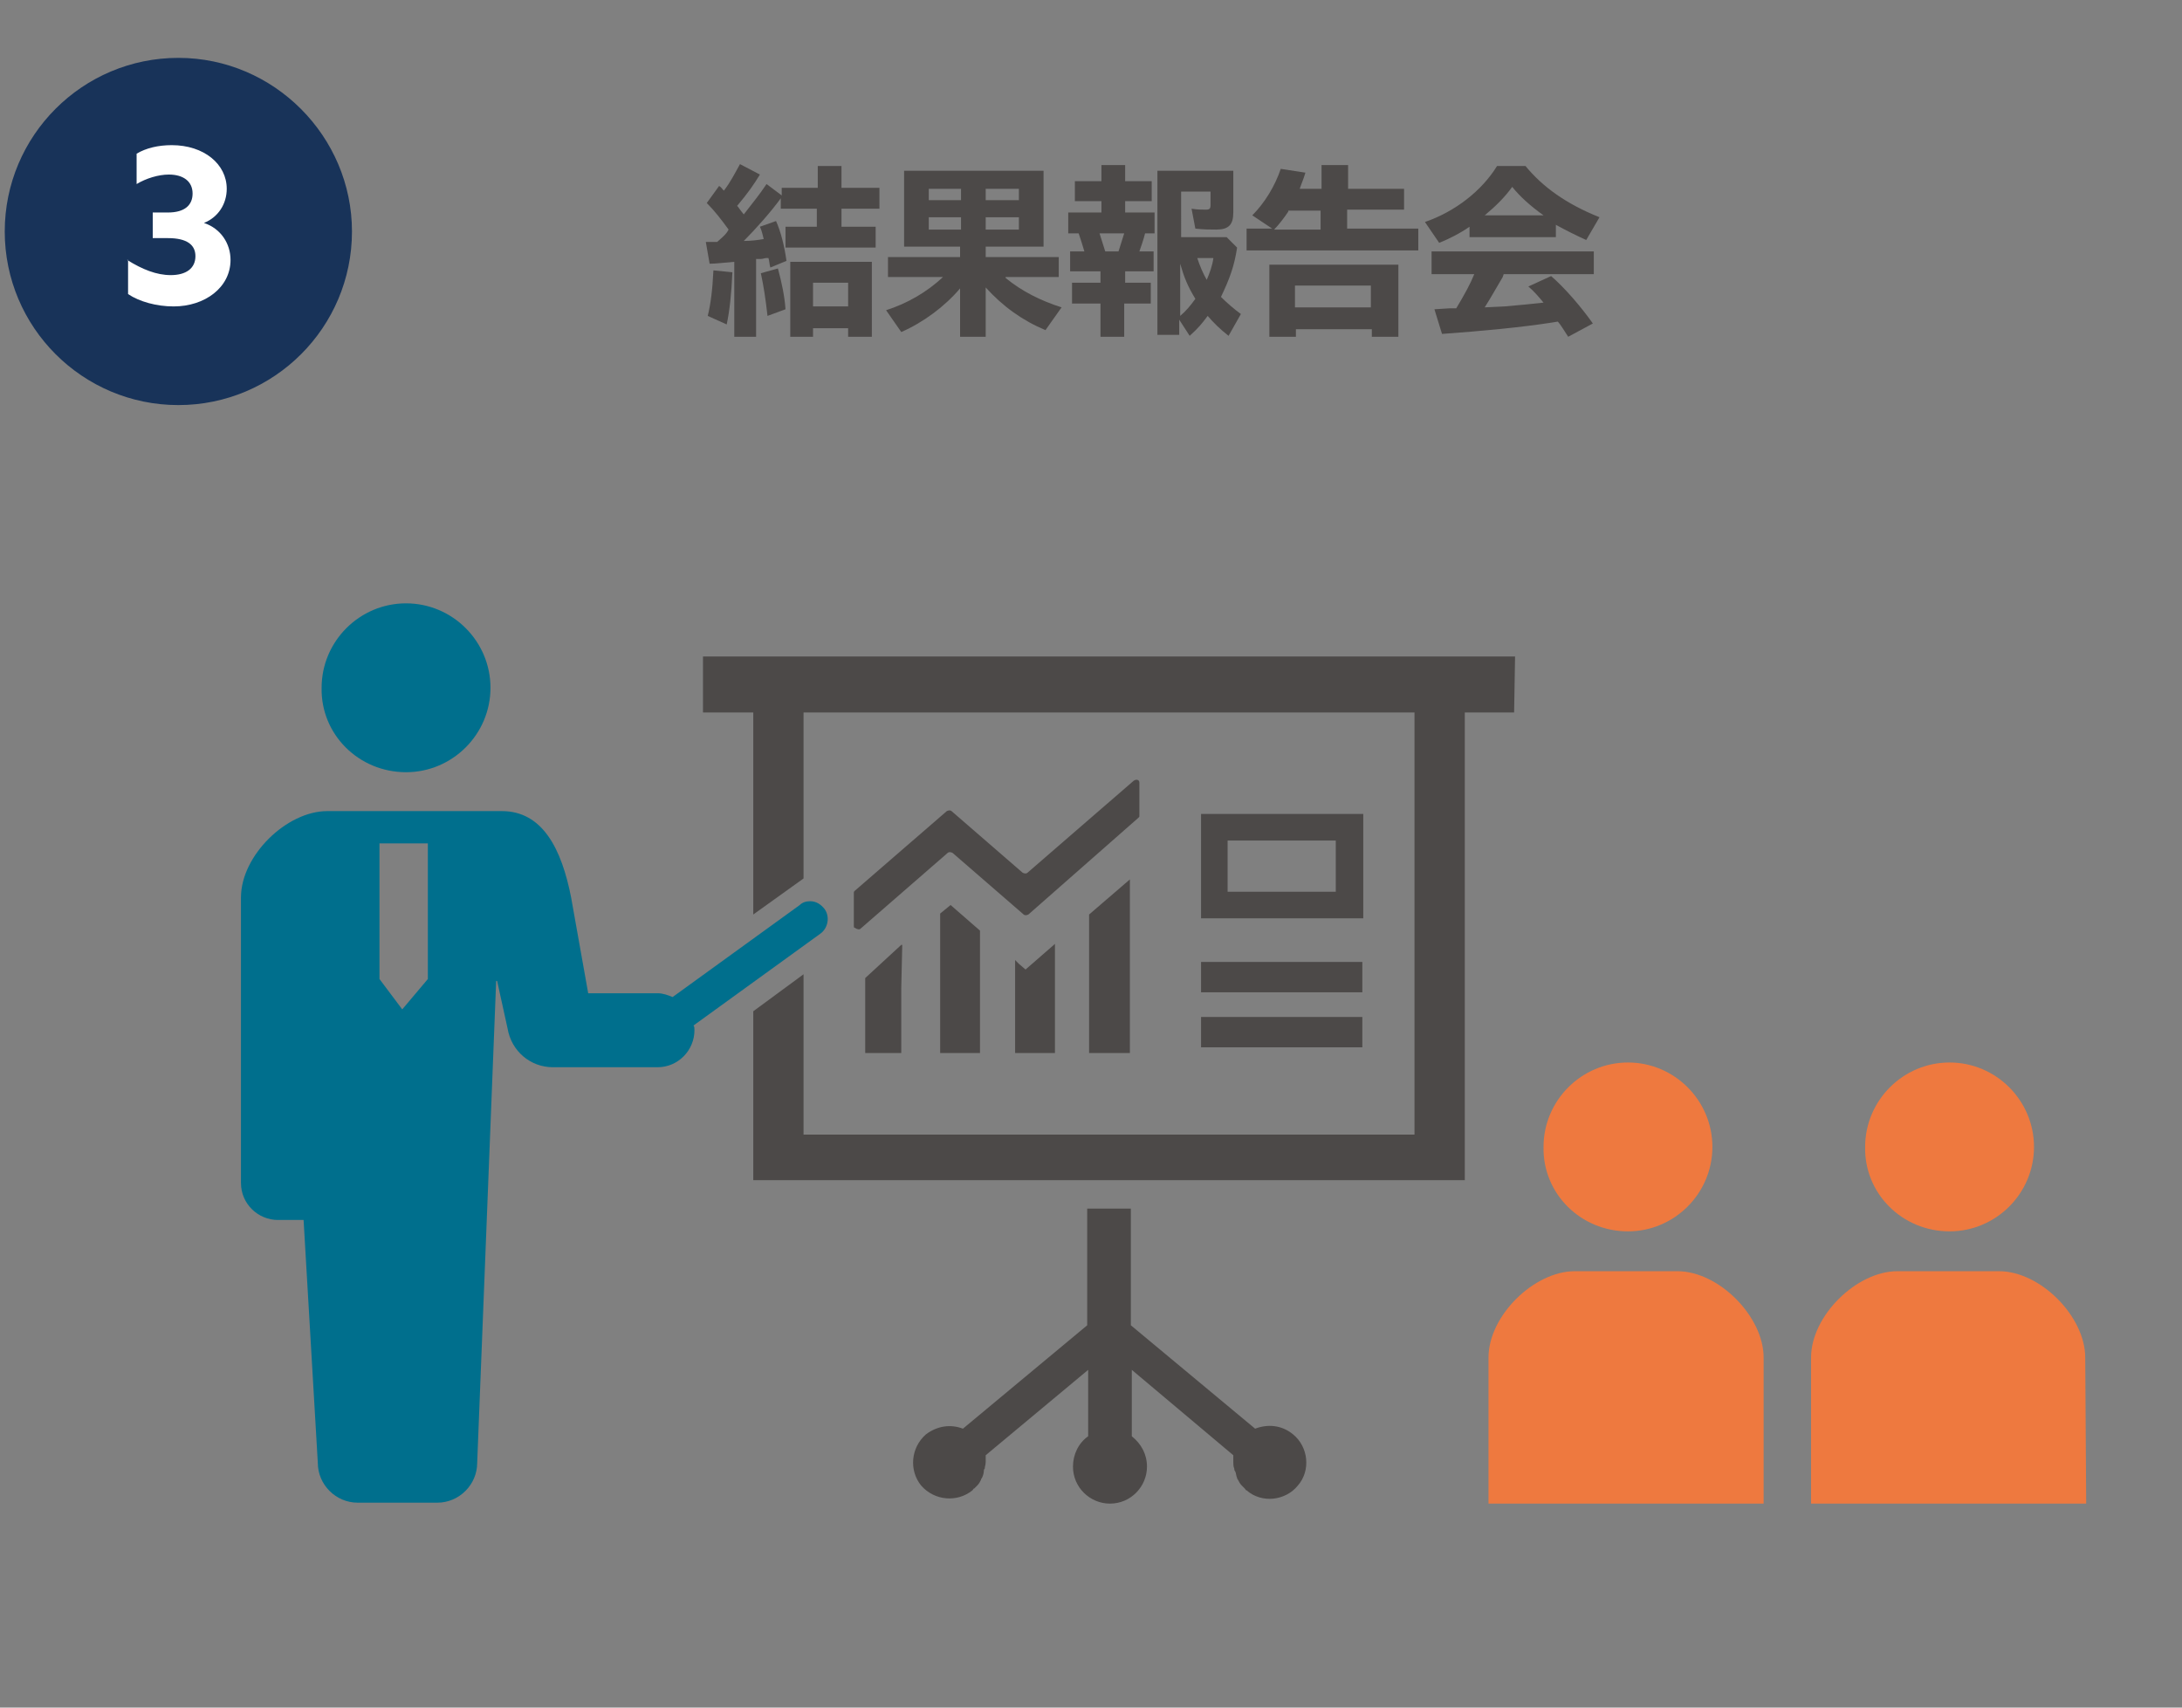 <?xml version="1.0" encoding="utf-8"?>
<!-- Generator: Adobe Illustrator 26.3.1, SVG Export Plug-In . SVG Version: 6.00 Build 0)  -->
<svg version="1.1" id="レイヤー_1" xmlns="http://www.w3.org/2000/svg" xmlns:xlink="http://www.w3.org/1999/xlink" x="0px"
	 y="0px" width="230px" height="180px" viewBox="0 0 230 180" style="enable-background:new 0 0 230 180;" xml:space="preserve">
<rect x="0" y="0" width="230" height="180" fill="#808080" stroke="none"/>
<style type="text/css">
	.st0{fill:#4C4948;}
	.st1{fill:#183359;}
	.st2{fill:#FFFFFF;}
	.st3{fill:#006F8D;}
	.st4{fill:#EE793F;}
</style>
<g>
	<g>
		<path class="st0" d="M76.8,24.2L76.8,24.2c-0.8-1.1-1.5-2-2.3-2.8l1.3-1.8c0.3,0.2,0.3,0.3,0.5,0.5c0.7-0.9,1.2-1.9,1.7-2.8
			l2.1,1.1c-0.6,1-1.3,2-2.4,3.3c0.2,0.2,0.2,0.3,0.7,0.9c1-1.3,1.6-2,2.4-3.2l1.6,1.2v-0.8h3.8v-2.3h2.5v2.3h4V22h-4v1.9h3.6v2.2
			h-9.5v-2.2h3.3V22h-3.8v-1.1c-1,1.4-2.7,3.3-3.9,4.5c0.8,0,1.5-0.1,2.1-0.2c-0.1-0.4-0.2-0.9-0.4-1.3l1.7-0.6
			c0.5,1.1,0.9,2.7,1.1,4.2l-1.7,0.7c-0.1-0.3-0.1-0.7-0.2-1l-0.2,0c-0.2,0-0.4,0.1-0.6,0.1l-0.3,0l-0.2,0v8.2h-2.3v-7.9
			c-1.3,0.1-1.9,0.2-2.6,0.2l-0.4-2.3c0.4,0,0.5,0,0.7,0l0.5,0C76.4,24.8,76.6,24.6,76.8,24.2L76.8,24.2z M74.6,33.3
			c0.3-1.2,0.5-2.7,0.6-4.8l2,0.2c-0.1,2.3-0.3,4.1-0.6,5.5L74.6,33.3z M80.9,33.3c-0.2-1.8-0.4-3.1-0.7-4.5l1.8-0.5
			c0.4,1.5,0.7,2.9,0.8,4.3L80.9,33.3z M91.9,35.5h-2.5v-0.9h-3.7v0.9h-2.4v-7.9h8.6V35.5z M85.7,32.3h3.7v-2.5h-3.7V32.3z"/>
		<path class="st0" d="M106,29.3c1.7,1.4,3.7,2.4,5.9,3.1l-1.7,2.4c-2.4-1-4.5-2.5-6.3-4.5v5.2h-2.7v-5.1C99.6,32.3,97.3,34,95,35
			l-1.6-2.3c2.2-0.7,4.3-1.9,6-3.5h-5.8v-2.1h7.6V26h-5.9v-8H110v8h-6.1v1.1h7.7v2.1H106z M97.9,21.1h3.4v-1.2h-3.4V21.1z
			 M97.9,24.2h3.4v-1.3h-3.4V24.2z M107.4,19.9h-3.5v1.2h3.5V19.9z M107.4,22.9h-3.5v1.3h3.5V22.9z"/>
		<path class="st0" d="M118.5,29.8h2.8V32h-2.8v3.5H116V32h-3v-2.2h3v-1.2h-3.2v-2.1h1.5c-0.2-0.7-0.4-1.3-0.6-1.9h-1.1v-2.2h3.5
			v-1.2h-2.8v-2.1h2.8v-1.7h2.5v1.7h2.8v2.1h-2.8v1.2h3.1v2.2h-1c-0.2,0.8-0.4,1.3-0.6,1.9h1.5v2.1h-3V29.8z M115.9,24.6
			c0.2,0.6,0.4,1.3,0.6,1.9h1.4c0.2-0.6,0.4-1.3,0.6-1.9H115.9z M130.4,26.1c-0.3,2-0.8,3.3-1.7,5.2c0.6,0.6,1.4,1.3,2.1,1.8
			l-1.3,2.3c-0.9-0.7-1.6-1.4-2.2-2.1c-0.6,0.8-1,1.3-1.9,2.1l-1.1-1.7v1.6H122V18h8v4.4c0,1.3-0.5,1.8-1.8,1.8
			c-0.6,0-1.3,0-2.2-0.1l-0.4-2.1c0.6,0.1,1.1,0.1,1.5,0.1c0.4,0,0.5-0.1,0.5-0.5v-1.4h-3.1V25h4.8L130.4,26.1z M124.4,33.3
			c0.6-0.5,1.1-1.1,1.6-1.8c-0.8-1.3-1.2-2.3-1.6-3.7V33.3z M126.2,27.2c0.3,0.9,0.6,1.6,1,2.3c0.3-0.7,0.6-1.5,0.7-2.3H126.2z"/>
		<path class="st0" d="M139.3,19.9v-2.5h2.8v2.5h5.9v2.2H142v2h7.5v2.3h-18.1v-2.3h2.7l-2.1-1.4c1.3-1.3,2.4-3.1,3-4.9l2.6,0.4
			c-0.2,0.7-0.4,1.1-0.6,1.7H139.3z M147.4,35.5h-2.8v-0.8h-8v0.8h-2.8v-7.6h13.6V35.5z M135.8,22.3c-0.4,0.6-1,1.4-1.5,1.9h4.9v-2
			h-3.4L135.8,22.3z M136.5,32.4h8v-2.3h-8V32.4z"/>
		<path class="st0" d="M164.1,25h-9.2v-1.1c-1,0.7-2.2,1.3-3.2,1.7l-1.5-2.2c3.2-1.1,6-3.3,7.6-5.9h3c1.8,2.2,4.3,4,7.8,5.4
			l-1.4,2.4c-1.1-0.5-2.1-1-3.2-1.6V25z M158.4,29.2c-0.6,1-1.2,2.1-1.9,3.2c2-0.1,2-0.1,2.1-0.1c0.9-0.1,1.3-0.1,2.2-0.2l1.9-0.2
			c-0.5-0.6-1-1.2-1.6-1.7l2.4-1.1c1.5,1.3,3.2,3.3,4.4,5l-2.6,1.4c-0.4-0.6-0.8-1.3-1.1-1.6l-0.6,0.1c-3.2,0.5-7.4,0.9-11.6,1.2
			l-0.8-2.6l1.6-0.1h0.2l0.5,0c0.9-1.5,1.5-2.6,1.9-3.6h-4.5v-2.4H168v2.4h-9.5L158.4,29.2z M162.7,22.7c-1.4-1-2.5-2-3.3-3
			c-0.8,1.1-1.7,2-2.9,3H162.7z"/>
	</g>
	<g id="XMLID_479_">
		<g id="XMLID_480_">
			<g id="XMLID_483_">
				<g id="XMLID_484_">
					<g id="XMLID_485_">
						<g id="XMLID_486_">
							<path class="st1" d="M37.1,24.4c0,10.1-8.2,18.3-18.3,18.3l0,0c-10.1,0-18.3-8.2-18.3-18.3l0,0c0-10.1,8.2-18.3,18.3-18.3
								l0,0C28.9,6.1,37.1,14.4,37.1,24.4L37.1,24.4z"/>
						</g>
					</g>
				</g>
			</g>
			<g id="XMLID_481_">
				<g>
					<path class="st2" d="M13.4,27.4C15,28.4,16.5,29,18,29c1.6,0,2.6-0.7,2.6-2c0-1.2-0.9-1.9-2.9-1.9h-1.6v-2.7h1.6
						c1.8,0,2.6-0.8,2.6-2c0-1.3-1-2-2.5-2c-1.1,0-2.4,0.4-3.4,1v-3.2c1-0.6,2.3-0.9,3.7-0.9c3.4,0,5.8,2,5.8,4.6
						c0,1.6-0.9,3-2.4,3.6v0c1.8,0.6,2.8,2.2,2.8,3.9c0,2.9-2.7,4.9-6,4.9c-1.8,0-3.6-0.5-4.8-1.3V27.4z"/>
				</g>
			</g>
		</g>
	</g>
	<g id="XMLID_334_">
		<g>
			<polygon id="XMLID_00000068675348954933630320000004180944381171915909_" class="st0" points="74.1,69.2 74.1,75.1 79.4,75.1 
				79.4,96.4 84.7,92.6 84.7,75.1 149.1,75.1 149.1,119.6 84.7,119.6 84.7,102.7 79.4,106.6 79.4,124.4 154.4,124.4 154.4,75.1 
				159.6,75.1 159.7,69.2 			"/>
			<path id="XMLID_00000013904226020403182370000001031859306373344416_" class="st0" d="M132.3,150.6l-13.1-10.9v-12.3h-4.6v12.3
				l-13.1,10.9c-1.3-0.5-2.7-0.3-3.9,0.6c-1.6,1.4-1.8,3.8-0.5,5.4c1.4,1.6,3.8,1.8,5.4,0.5c0.1-0.1,0.1-0.2,0.2-0.2
				c0.1-0.1,0.2-0.2,0.3-0.3c0.2-0.2,0.3-0.4,0.4-0.6c0-0.1,0.1-0.2,0.1-0.2c0.1-0.2,0.2-0.5,0.2-0.7c0-0.1,0-0.2,0.1-0.3
				c0-0.2,0.1-0.4,0.1-0.7c0-0.2,0-0.3,0-0.5c0-0.1,0-0.2,0-0.2l6.6-5.5l4.2-3.5v7c-1,0.7-1.6,1.9-1.6,3.2c0,2.2,1.8,3.9,3.9,3.9
				c2.2,0,3.9-1.8,3.9-3.9c0-1.3-0.6-2.4-1.6-3.2v-4.3l0-2.7l10.7,9c0,0.1,0,0.2,0,0.4c0,0.1,0,0.2,0,0.3c0,0.2,0,0.5,0.1,0.7
				c0,0.1,0,0.2,0.1,0.3c0.1,0.2,0.1,0.5,0.2,0.7c0,0.1,0.1,0.2,0.1,0.2c0.1,0.2,0.2,0.4,0.4,0.6c0.1,0.1,0.2,0.2,0.3,0.3
				c0.1,0.1,0.1,0.2,0.2,0.2c1.6,1.4,4.1,1.1,5.4-0.5c1.4-1.6,1.1-4.1-0.5-5.4C135.1,150.2,133.6,150.1,132.3,150.6z"/>
			<polygon id="XMLID_00000047754591936427509920000014315580898534076078_" class="st0" points="95.1,99.6 95.1,99.6 95,99.6 
				95,99.6 91.2,103.1 91.2,110.9 91.2,110.9 91.2,110.9 91.2,111 95,111 95,104.2 95.1,99.8 95.1,99.6 			"/>
			<polygon id="XMLID_00000108269671569229389390000007325120337396278965_" class="st0" points="99.1,96.3 99.1,111 103.3,111 
				103.3,98.1 100.2,95.4 			"/>
			<polygon id="XMLID_00000124144443651162386820000001696090182215760059_" class="st0" points="126.6,104.6 143.6,104.6 
				143.6,101.4 143.6,101.4 143.6,101.4 143.6,101.4 126.7,101.4 126.6,101.4 126.6,101.4 126.6,101.4 126.6,104.5 126.6,104.5 
				126.6,104.5 			"/>
			<path id="XMLID_00000053540190382338228000000017435391018664056211_" class="st0" d="M126.6,96.8L126.6,96.8l17.1,0v-11l0,0h0v0
				h-17h-0.1l0,0h0L126.6,96.8L126.6,96.8L126.6,96.8z M129.4,94v-5.4h11.4V94H129.4z"/>
			<polygon id="XMLID_00000172420402715491937880000012019246559700595617_" class="st0" points="126.6,110.4 143.6,110.4 
				143.6,107.3 143.6,107.3 143.6,107.3 143.6,107.2 126.6,107.2 126.6,110.4 126.6,110.4 126.6,110.4 			"/>
			<path id="XMLID_00000127759631018918936200000006879180568027030413_" class="st0" d="M90.7,97.9l9.2-8c0.1-0.1,0.3-0.1,0.5,0
				l7.5,6.5c0.1,0.1,0.3,0.1,0.5,0L120,86.2c0.1-0.1,0.1-0.1,0.1-0.2v-3.5c0-0.3-0.3-0.4-0.6-0.2L108.3,92c-0.1,0.1-0.3,0.1-0.5,0
				l-7.5-6.5c-0.1-0.1-0.3-0.1-0.5,0l-9.7,8.4c-0.1,0.1-0.1,0.1-0.1,0.2v3.5c0,0.1,0,0.2,0.1,0.2C90.4,98,90.6,98,90.7,97.9z"/>
			<polygon id="XMLID_00000025414707428493325480000013846386257796324774_" class="st0" points="111.2,99.5 111.2,99.5 111.2,99.6 
				111.2,99.5 108.1,102.2 107.4,101.6 107,101.2 107,101.2 107,101.2 107,101.2 107,101.2 107,101.2 107,110.9 107,110.9 
				107,110.9 107,111 111.2,111 111.2,104.1 111.2,99.7 111.2,99.5 			"/>
			<polygon id="XMLID_00000060753153474953390350000000681049819336504748_" class="st0" points="119.1,92.7 119.1,92.7 119.1,92.7 
				119.1,92.7 114.8,96.4 114.8,111 119.1,111 119.1,100 119.1,93 119.1,92.7 			"/>
		</g>
	</g>
	<g id="XMLID_346_">
		<path id="XMLID_367_" class="st3" d="M42.8,81.4c4.9,0,8.9-4,8.9-8.9c0-4.9-4-8.9-8.9-8.9c-4.9,0-8.9,4-8.9,8.9
			C33.8,77.4,37.8,81.4,42.8,81.4z"/>
		<path id="XMLID_375_" class="st3" d="M86.9,95.8C86.5,95.3,86,95,85.4,95c-0.4,0-0.8,0.1-1.1,0.4l-13.4,9.7
			c-0.5-0.2-1-0.4-1.6-0.4H62l-1.8-10.1c-1-5.1-3-9.1-7.3-9.1H34.5c-4.3,0-9.1,4.7-9.1,9.1v30.1c0,2.2,1.8,3.9,3.9,3.9
			c1.1,0,0,0,2.7,0l1.5,25.6c0,2.3,1.9,4.2,4.2,4.2c1.7,0,6,0,8.4,0c2.3,0,4.2-1.9,4.2-4.2l2-50.8h0.1l1.1,5
			c0.4,2.4,2.4,4.1,4.8,4.1h11c2.2,0,3.9-1.8,3.9-3.9c0-0.2,0-0.4-0.1-0.5l13.4-9.7C87.3,97.8,87.5,96.6,86.9,95.8z M45.1,103.2
			l-2.7,3.2l-2.4-3.2V88.9h5.1V103.2z"/>
	</g>
	<g id="XMLID_317_">
		<g id="XMLID_341_">
			<path id="XMLID_366_" class="st4" d="M171.6,129.8c4.9,0,8.9-4,8.9-8.9c0-4.9-4-8.9-8.9-8.9c-4.9,0-8.9,4-8.9,8.9
				C162.6,125.8,166.6,129.8,171.6,129.8z"/>
		</g>
		<path id="XMLID_358_" class="st4" d="M185.9,143.1c0-4.3-4.7-9.1-9.1-9.1H166c-4.3,0-9.1,4.7-9.1,9.1v15.4h29L185.9,143.1z"/>
	</g>
	<g id="XMLID_365_">
		<g id="XMLID_370_">
			<path id="XMLID_371_" class="st4" d="M205.5,129.8c4.9,0,8.9-4,8.9-8.9c0-4.9-4-8.9-8.9-8.9c-4.9,0-8.9,4-8.9,8.9
				C196.5,125.8,200.5,129.8,205.5,129.8z"/>
		</g>
		<path id="XMLID_369_" class="st4" d="M219.8,143.1c0-4.3-4.7-9.1-9.1-9.1H200c-4.3,0-9.1,4.7-9.1,9.1v15.4h29L219.8,143.1z"/>
	</g>
</g>
</svg>
